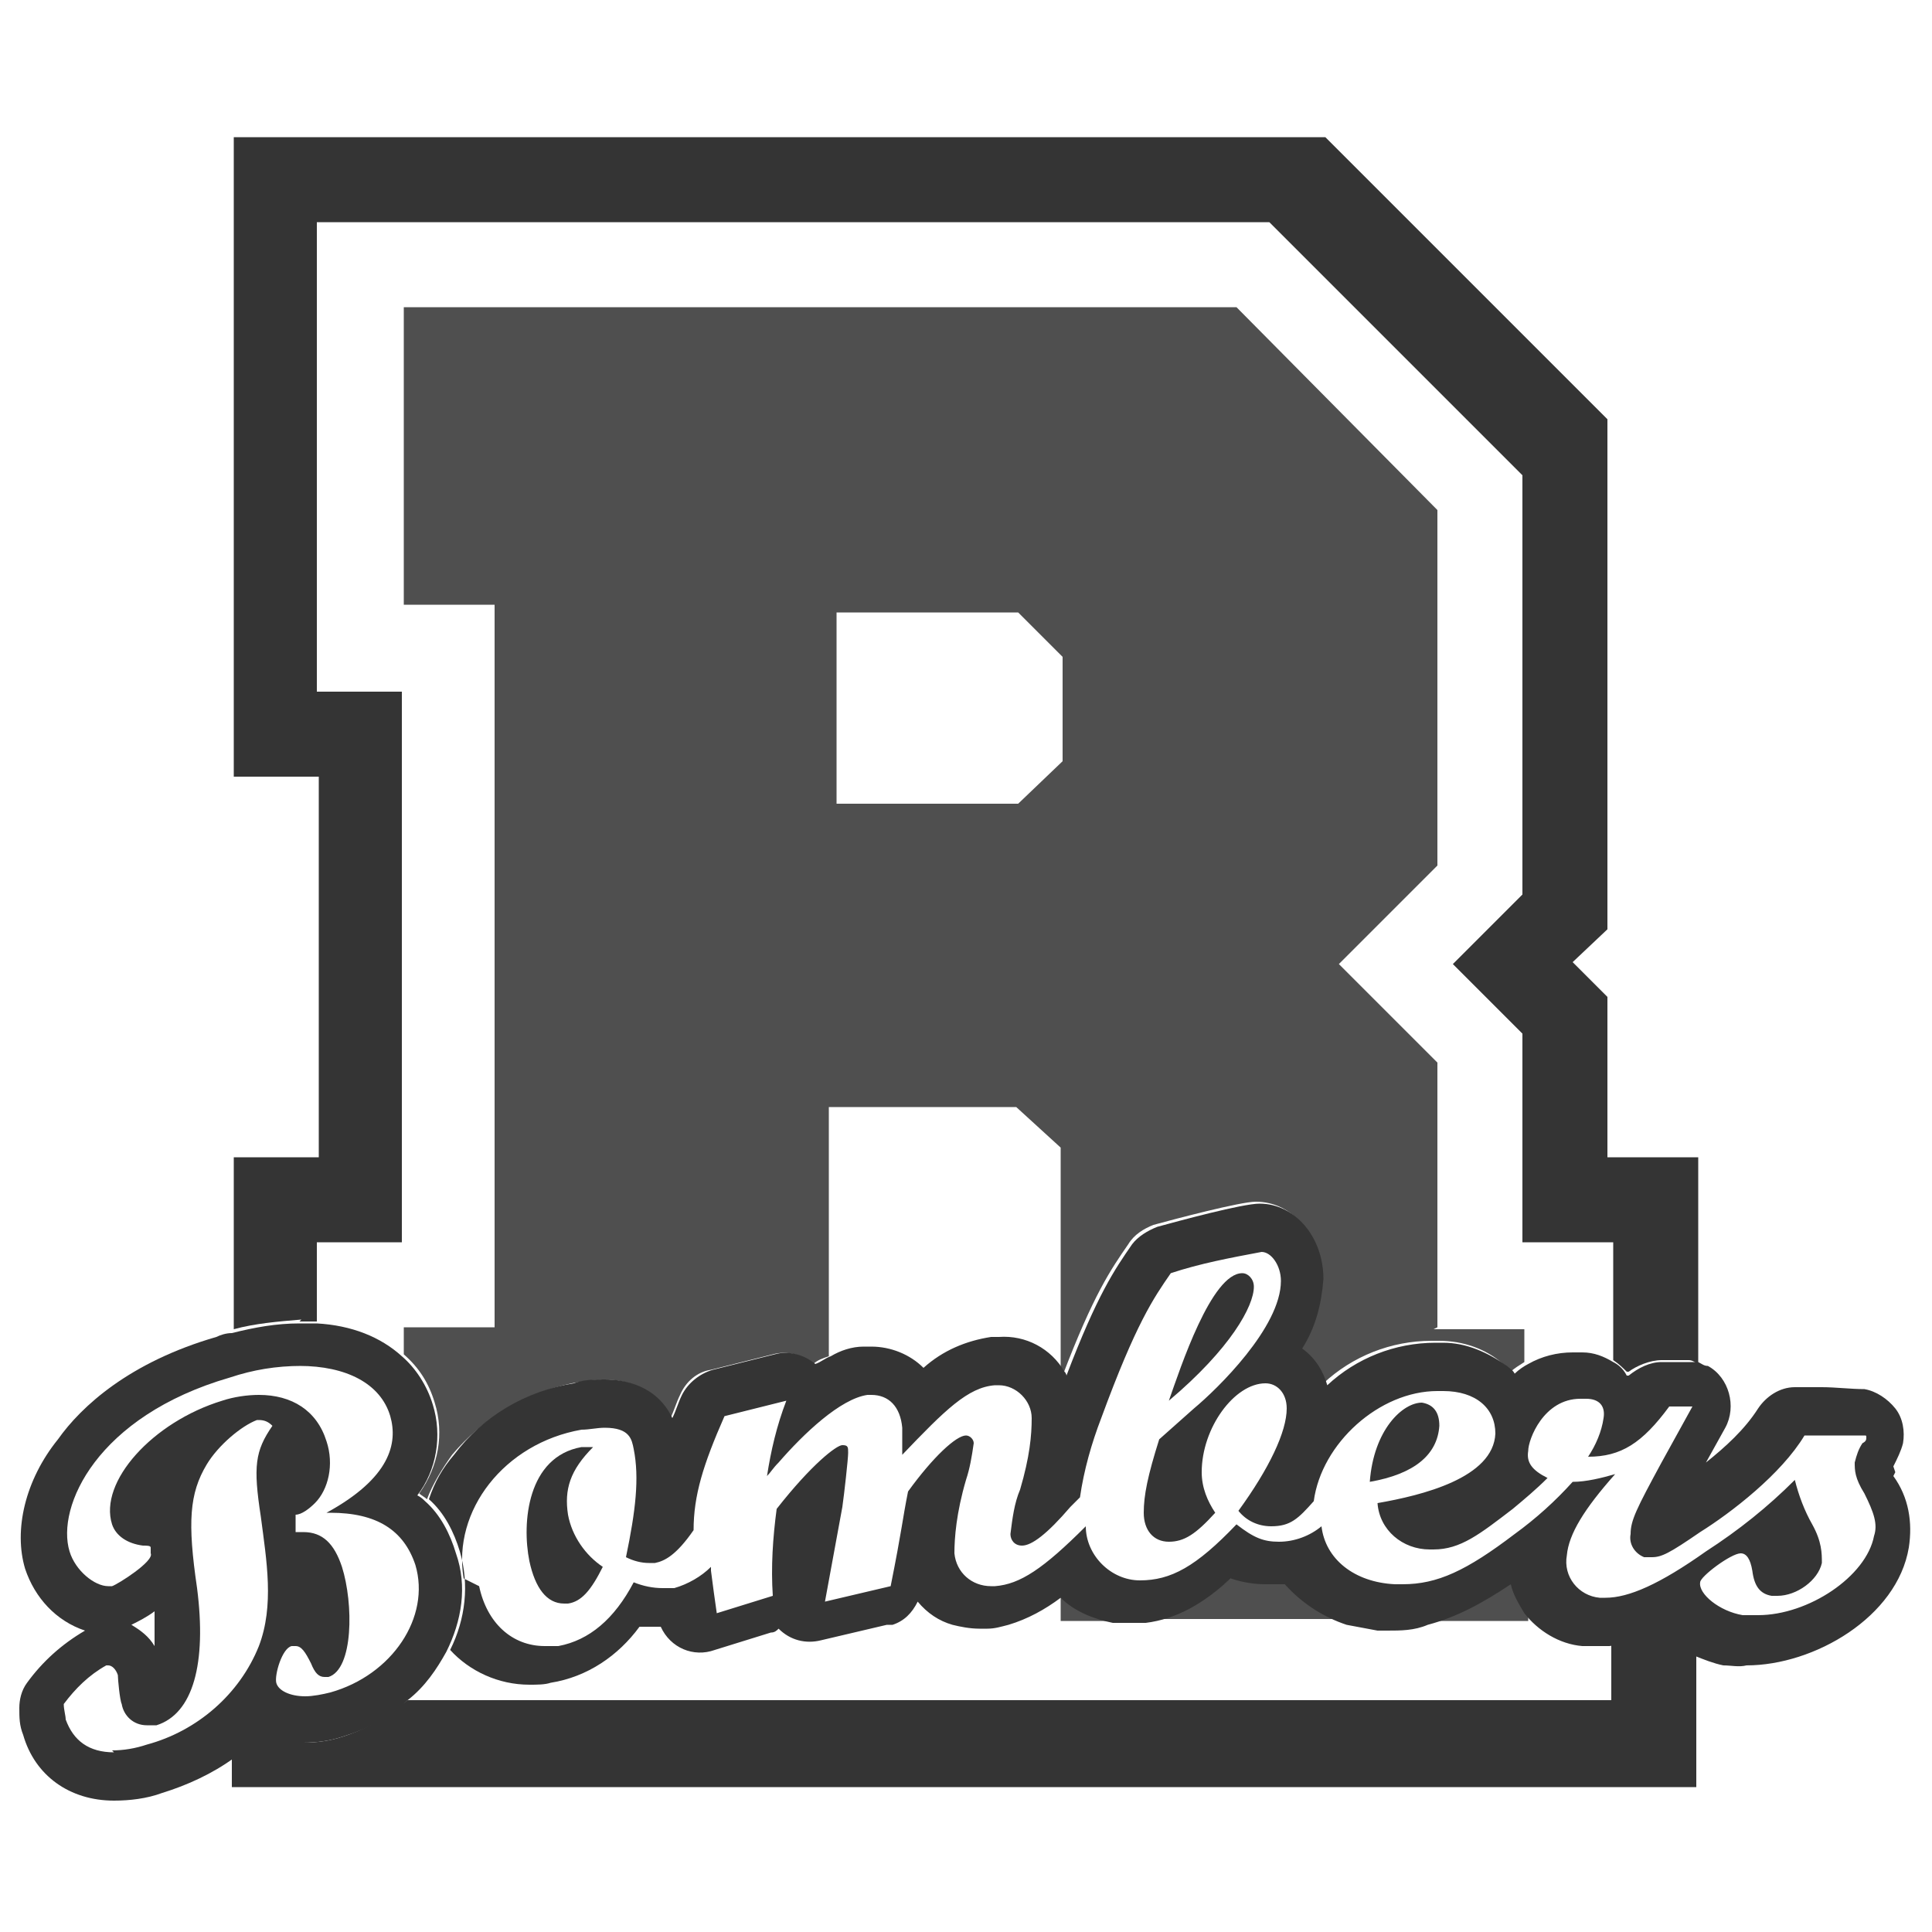 <svg xmlns="http://www.w3.org/2000/svg" viewBox="0 0 100 100"><defs><style>      .cls-1 {        fill: none;      }      .cls-2 {        fill: #4f4f4f;      }      .cls-3 {        fill: #343434;      }    </style></defs><g><g id="Layer_1"><g><polygon class="cls-1" points="20.9 35.8 16.4 35.8 16.4 35.8 20.9 35.8 20.9 64.3 16.5 64.3 16.5 64.3 20.9 64.3 20.9 35.8"></polygon><polygon class="cls-1" points="78.8 64.3 78.8 64.3 83.4 64.3 83.4 70.4 83.5 70.4 83.5 64.3 78.8 64.3"></polygon><path class="cls-1" d="M6.8,84.2c.5.2.9.6,1.2,1.1,0-.6,0-1.2,0-1.8-.4.3-.8.5-1.2.7h0Z"></path><polygon class="cls-1" points="74.4 20.3 74.4 20.2 70.1 15.9 70 15.9 74.4 20.3"></polygon><polygon class="cls-1" points="21.1 88 21.1 88 83.5 88 83.5 85 83.4 85 83.4 88 21.1 88"></polygon><g><polygon class="cls-2" points="64.9 17.1 65 17.1 64.9 17 64.9 17.1"></polygon><path class="cls-2" d="M69.9,83.9c-1.2-.4-2.4-1.1-3.2-2.1-.3,0-.7,0-1,0h0c-.6,0-1.3-.1-1.8-.3-1.4,1.3-2.8,2.1-4.4,2.3h10.6Z"></path><path class="cls-2" d="M74.4,68.7v-11.5h0v-2.2l-5.1-5.1,5.1-5.1v-2.2h0v-16.2l-10.4-10.5H20.9v7.9h0v7.5h4.7v37.4h-4.7v1.4c.8.7,1.3,1.5,1.6,2.5.5,1.6.2,3.3-.8,4.7.1.1.3.2.4.3.3-.8.8-1.6,1.3-2.3,1.6-1.9,3.8-3.2,6.2-3.7.5-.1,1.1-.2,1.6-.2,1,0,2.7.3,3.5,2,.2-.4.3-.8.5-1.2.3-.7.9-1.2,1.6-1.3l3.2-.8c.7-.2,1.5,0,2.1.5.2-.2.5-.3.8-.4v-12.9h9.7l2.3,2.1v11.6c0,0,0,.1.1.2,1.6-4.2,2.5-5.5,3.4-6.8h0c.3-.5.8-.8,1.3-1,1.1-.3,4.5-1.2,5.3-1.2h0c1.9,0,3.3,1.7,3.3,3.9,0,1.3-.4,2.5-1.1,3.6.6.5,1.1,1.1,1.3,1.9,1.5-1.4,3.5-2.2,5.6-2.2h.4c1.2,0,2.4.4,3.3,1.2.2.1.3.3.4.4.2-.2.4-.3.7-.5v-1.7h-4.7ZM55,39.4l-2.3,2.2h-9.4v-9.9h9.4l2.3,2.3v5.5ZM64.9,17.1h0s0,0,0,0h0Z"></path><path class="cls-2" d="M79.1,83.9v-.6c-.3-.4-.6-.9-.7-1.5-1.4,1-2.8,1.8-4.3,2.1h5Z"></path><path class="cls-2" d="M54.9,83.9h2.7c-1-.2-1.9-.6-2.7-1.3,0,0,0,0,0,0h0v1.3Z"></path></g><path class="cls-3" d="M86,84.1c-.8.4-1.7.7-2.6.8v3.1H21.1c-1,.8-2.1,1.5-3.4,1.9-.6.2-1.3.3-2,.3-.8,0-1.6-.2-2.3-.5-.4.4-.9.8-1.4,1.2v1.6h75.8v-7c-.7-.3-1.3-.8-1.8-1.3Z"></path><path class="cls-3" d="M15.5,68.4c.3,0,.6,0,.9,0v-4.1h0s4.4,0,4.4,0v-28.5h-4.4V11.5h49.3l4.4,4.4,4.3,4.3,4.4,4.4v21.7l-3.6,3.6,3.6,3.6v10.8h4.7v6.1c.3.2.5.4.7.6h.1c.4-.3,1.1-.6,1.7-.6h1.4c.2,0,.3.1.5.2v-10.7h-4.7v-8.3l-1.8-1.8,1.8-1.7v-26.4l-14.6-14.6H12.1v33.1h4.4v19.7h-4.4v8.9c1.1-.3,2.3-.4,3.5-.5h0Z"></path><path class="cls-3" d="M98.1,76.2h0s-.1-.3-.1-.3c.2-.4.4-.8.5-1.2.1-.6,0-1.3-.4-1.8-.4-.5-1-.9-1.6-1-.7,0-1.5-.1-2.2-.1-.5,0-1,0-1.4,0-.8,0-1.5.5-1.9,1.1-.7,1.1-1.7,2-2.7,2.8l1-1.8c.6-1.1.2-2.6-.9-3.2-.2,0-.3-.1-.5-.2-.2,0-.3,0-.5,0h-1.2c0,0-.2,0-.2,0-.6,0-1.2.3-1.7.7h-.1c-.2-.4-.5-.6-.7-.7,0,0,0,0,0,0-.5-.3-1-.5-1.6-.5-.2,0-.4,0-.5,0-.8,0-1.6.2-2.3.6-.2.1-.5.3-.7.5-.1-.2-.3-.3-.4-.4-1-.7-2.1-1.2-3.3-1.2h-.4c-2.1,0-4.1.8-5.6,2.2-.2-.7-.6-1.4-1.3-1.9.7-1.1,1-2.3,1.1-3.6,0-2.2-1.5-3.9-3.3-3.9h0s0,0,0,0c-.9,0-4.2.9-5.3,1.2-.5.2-1,.5-1.3.9h0c-.9,1.3-1.8,2.6-3.4,6.8,0,0,0-.1-.1-.2-.7-1.2-2-1.9-3.4-1.8h-.4c-1.3.2-2.5.7-3.5,1.6-.7-.7-1.7-1.1-2.7-1.1h-.4c-.6,0-1.2.2-1.7.5-.3.1-.5.3-.8.4-.6-.5-1.4-.7-2.1-.5l-3.2.8c-.7.2-1.3.7-1.6,1.3-.2.4-.3.8-.5,1.2-.8-1.7-2.5-2-3.5-2-.5,0-1.1,0-1.6.2-2.5.4-4.7,1.7-6.2,3.7-.6.7-1,1.4-1.3,2.3.8.7,1.3,1.7,1.6,2.7.5,1.7.3,3.5-.5,5.1,1,1.1,2.5,1.8,4.1,1.8.4,0,.8,0,1.1-.1,1.9-.3,3.5-1.4,4.6-2.9h.4c.2,0,.4,0,.7,0,.5,1.1,1.7,1.6,2.8,1.2l2.9-.9c.2,0,.3-.1.4-.2h0c.6.6,1.4.8,2.2.6l3.4-.8c0,0,.2,0,.3,0,.6-.2,1-.6,1.3-1.2.5.6,1.1,1,1.8,1.2.4.1.9.2,1.4.2h.4c.4,0,.7-.1,1.1-.2,1-.3,1.9-.8,2.7-1.4,0,0,0,0,0,0,.7.7,1.7,1.1,2.7,1.3.3,0,.5,0,.8,0h0c.3,0,.6,0,.9,0,1.6-.2,3-1,4.4-2.3.6.2,1.2.3,1.8.3h0c.3,0,.7,0,1,0,.9,1,2,1.7,3.2,2.1.5.1,1.1.2,1.6.3h.5c.7,0,1.4,0,2.1-.3,1.5-.4,2.8-1.1,4.3-2.1.1.5.4,1,.7,1.5,0,0,0,0,0,0,.7.9,1.8,1.6,3,1.7.2,0,.4,0,.6,0,.3,0,.6,0,.8,0,0,0,0,0,0,0,.9-.1,1.8-.4,2.6-.8.5.6,1.1,1,1.8,1.3.5.2,1,.4,1.5.5.4,0,.8.1,1.2,0,3.5,0,7.8-2.5,8.4-6.1.2-1.3,0-2.6-.8-3.7ZM24,81.7c-.6-3.5,2.1-7,6.1-7.7.4,0,.8-.1,1.2-.1,1.3,0,1.4.6,1.5,1.1.3,1.5.1,3.2-.4,5.6.4.2.8.3,1.2.3.1,0,.2,0,.3,0,.5-.1,1.1-.4,2-1.7,0-1.8.5-3.4,1.6-5.9l3.2-.8c-.5,1.3-.8,2.6-1,3.9.2-.2.3-.4.6-.7,1.3-1.5,3.2-3.3,4.6-3.5h.2c.9,0,1.5.6,1.6,1.7,0,.5,0,.9,0,1.4,2.2-2.3,3.4-3.5,4.8-3.6h.2c.9,0,1.7.8,1.7,1.7,0,.9-.1,2-.6,3.7-.3.7-.4,1.5-.5,2.3,0,.3.2.6.6.6h0c.5,0,1.3-.6,2.5-2l.5-.5c.2-1.4.6-2.8,1.1-4.1,1.8-4.9,2.7-6.2,3.6-7.5,1.5-.5,3.1-.8,4.7-1.1h0c.5,0,1,.7,1,1.5,0,2.4-3.3,5.6-4.5,6.6l-1.8,1.6c-.6,1.9-.8,2.9-.8,3.8,0,.9.5,1.5,1.3,1.5s1.4-.4,2.4-1.5c-.4-.6-.7-1.3-.7-2.1,0-2.3,1.7-4.6,3.3-4.6.6,0,1.1.5,1.1,1.3,0,1.2-.9,3.1-2.5,5.3.4.5,1,.8,1.7.8,1,0,1.4-.4,2.2-1.3.4-3,3.4-5.7,6.4-5.7h.3c1.7,0,2.7.9,2.7,2.2-.1,2.3-3.8,3.2-6.1,3.6.1,1.4,1.3,2.4,2.7,2.4h.2c1.4,0,2.4-.8,4.1-2.1.6-.5,1.2-1,1.8-1.6-.8-.4-1.1-.8-1-1.4,0-.6.8-2.7,2.7-2.7,0,0,.2,0,.3,0,.7,0,1,.4.9,1-.1.7-.4,1.4-.8,2,1.7,0,2.8-.7,4.2-2.6h1.2c0,0-1.6,2.9-1.6,2.9-1.3,2.4-1.6,3-1.6,3.7-.1.5.2,1,.7,1.2,0,0,.1,0,.2,0h.2c.5,0,.9-.2,2.5-1.3,1.6-1,4.2-3,5.4-5,.4,0,.9,0,1.3,0,.9,0,1.7,0,1.8,0s.1,0,.1.1c0,.1,0,.2-.2.3-.2.3-.3.6-.4,1,0,.4,0,.8.5,1.6.5,1,.7,1.6.5,2.2-.4,2.1-3.4,4.1-6,4.1-.3,0-.6,0-.8,0-1.2-.2-2.3-1.1-2.2-1.7,0-.3,1.6-1.5,2.1-1.5h0c.3,0,.5.3.6.9.1.8.4,1.2,1,1.3.1,0,.2,0,.3,0,1,0,2.1-.8,2.3-1.7,0-.5,0-1.1-.5-2-.4-.7-.7-1.5-.9-2.3-1.4,1.4-2.9,2.6-4.6,3.7h0c-2.4,1.7-4,2.4-5.2,2.4-.1,0-.2,0-.3,0-1.1-.1-1.9-1.1-1.7-2.2,0,0,0,0,0,0,.1-1.1.9-2.4,2.5-4.2-.7.2-1.5.4-2.2.4-.9,1-1.9,1.9-3,2.7h0c-2.5,1.9-4,2.6-5.8,2.6h-.4c-2.1-.1-3.6-1.3-3.8-3-.6.5-1.4.8-2.2.8h0c-.8,0-1.3-.2-2.2-.9-2.1,2.2-3.4,2.9-5,2.9-1.5,0-2.8-1.3-2.8-2.8-2.2,2.2-3.4,3-4.7,3.1h-.2c-1,0-1.8-.7-1.9-1.7,0,0,0,0,0,0,0-.8.1-2.1.6-3.8.2-.6.3-1.2.4-1.9,0-.2-.2-.4-.4-.4,0,0,0,0,0,0h0c-.5,0-1.7,1.1-3,2.9-.3,1.5-.3,1.9-.9,4.9l-3.4.8.9-4.9c.1-.7.3-2.5.3-2.8s0-.4-.3-.4h0c-.3,0-1.6,1-3.4,3.3-.2,1.5-.3,3-.2,4.5l-2.9.9c-.1-.7-.2-1.4-.3-2.2v-.2c-.5.5-1.2.9-1.9,1.1-.2,0-.4,0-.6,0-.5,0-1-.1-1.5-.3-1,1.9-2.3,3-3.9,3.3-.2,0-.5,0-.7,0-1.7,0-3-1.2-3.4-3.1Z"></path><path class="cls-3" d="M29.1,83h0c0,0,.2,0,.3,0,.7-.1,1.2-.7,1.8-1.9-.9-.6-1.6-1.6-1.8-2.7-.2-1.3.1-2.3,1.3-3.5,0,0-.1,0-.2,0-.1,0-.3,0-.4,0-2.8.5-3.1,3.9-2.7,5.9.3,1.4.9,2.2,1.8,2.2Z"></path><path class="cls-3" d="M64.9,66.6c0-.4-.3-.7-.6-.7-1.6,0-3.2,4.9-3.8,6.6h0c3.2-2.7,4.4-4.9,4.4-5.9Z"></path><path class="cls-3" d="M74.5,73.8c0-.7-.3-1.1-.9-1.2h0c-1,0-2.5,1.4-2.7,4.1,2.3-.4,3.5-1.4,3.6-2.9Z"></path><path class="cls-3" d="M15.7,90.2c.7,0,1.4-.1,2-.3,1.3-.4,2.5-1,3.4-1.9,0,0,0,0,0,0,.9-.7,1.5-1.6,2-2.5.8-1.6,1.1-3.4.5-5.1-.3-1-.8-2-1.6-2.7-.1-.1-.2-.2-.4-.3,1-1.3,1.3-3.1.8-4.7-.3-1-.9-1.9-1.6-2.5-1.1-1-2.6-1.6-4.4-1.7-.3,0-.6,0-.9,0h0c-1.2,0-2.3.2-3.5.5-.3,0-.6.1-.8.2-4.5,1.3-7,3.6-8.2,5.3-1.7,2.1-2.3,4.7-1.7,6.7.5,1.5,1.6,2.7,3.1,3.2-1.2.7-2.2,1.6-3,2.7-.3.4-.4.9-.4,1.3,0,.5,0,.9.2,1.4.6,2.1,2.4,3.4,4.7,3.4.8,0,1.7-.1,2.5-.4,1.3-.4,2.6-1,3.7-1.8.5-.4,1-.8,1.4-1.2.7.4,1.5.6,2.3.5ZM5.9,90.7c-1.3,0-2.1-.6-2.5-1.7,0-.2-.1-.5-.1-.8.6-.8,1.3-1.5,2.2-2,0,0,0,0,.1,0,.2,0,.4.2.5.5,0,.2.1,1.3.2,1.5.1.6.6,1.1,1.3,1.1.2,0,.4,0,.5,0,1.9-.6,2.6-3.2,2.1-7.1-.5-3.4-.4-4.9.5-6.4.6-1,1.8-2,2.6-2.3,0,0,0,0,.1,0h0c.3,0,.5.1.7.3-.9,1.3-1,2.1-.6,4.7.3,2.3.7,4.6-.1,6.7-1,2.5-3.2,4.4-5.8,5.1-.6.2-1.2.3-1.8.3ZM15.5,70.7c2.4,0,4.2.9,4.7,2.6.4,1.4,0,3.2-3.3,5h.2c2.4,0,3.8.9,4.4,2.7.8,2.7-1.2,5.7-4.4,6.6-.4.1-.9.2-1.3.2-.8,0-1.4-.3-1.5-.7s.3-1.8.8-1.9c0,0,.1,0,.2,0,.3,0,.5.3.8.9.2.5.4.7.7.7,0,0,.1,0,.2,0,1.3-.4,1.3-3.8.7-5.7-.4-1.2-1-1.8-2-1.8-.1,0-.3,0-.4,0v-.9c.3,0,.7-.3,1-.6.7-.7,1-2,.6-3.2-.5-1.6-1.8-2.4-3.5-2.4-.6,0-1.3.1-1.9.3-3.6,1.1-6.4,4.2-5.7,6.4.2.6.8,1,1.6,1.1.2,0,.4,0,.4.1v.3c.2.4-1.7,1.6-2,1.7,0,0-.1,0-.2,0-.7,0-1.7-.8-2-1.8-.7-2.3,1.4-7,8.3-9,1.2-.4,2.4-.6,3.7-.6h0ZM8,85.2c-.3-.5-.7-.8-1.2-1.1h0c.4-.2.8-.4,1.2-.7,0,.6,0,1.2,0,1.8Z"></path></g></g></g></svg>